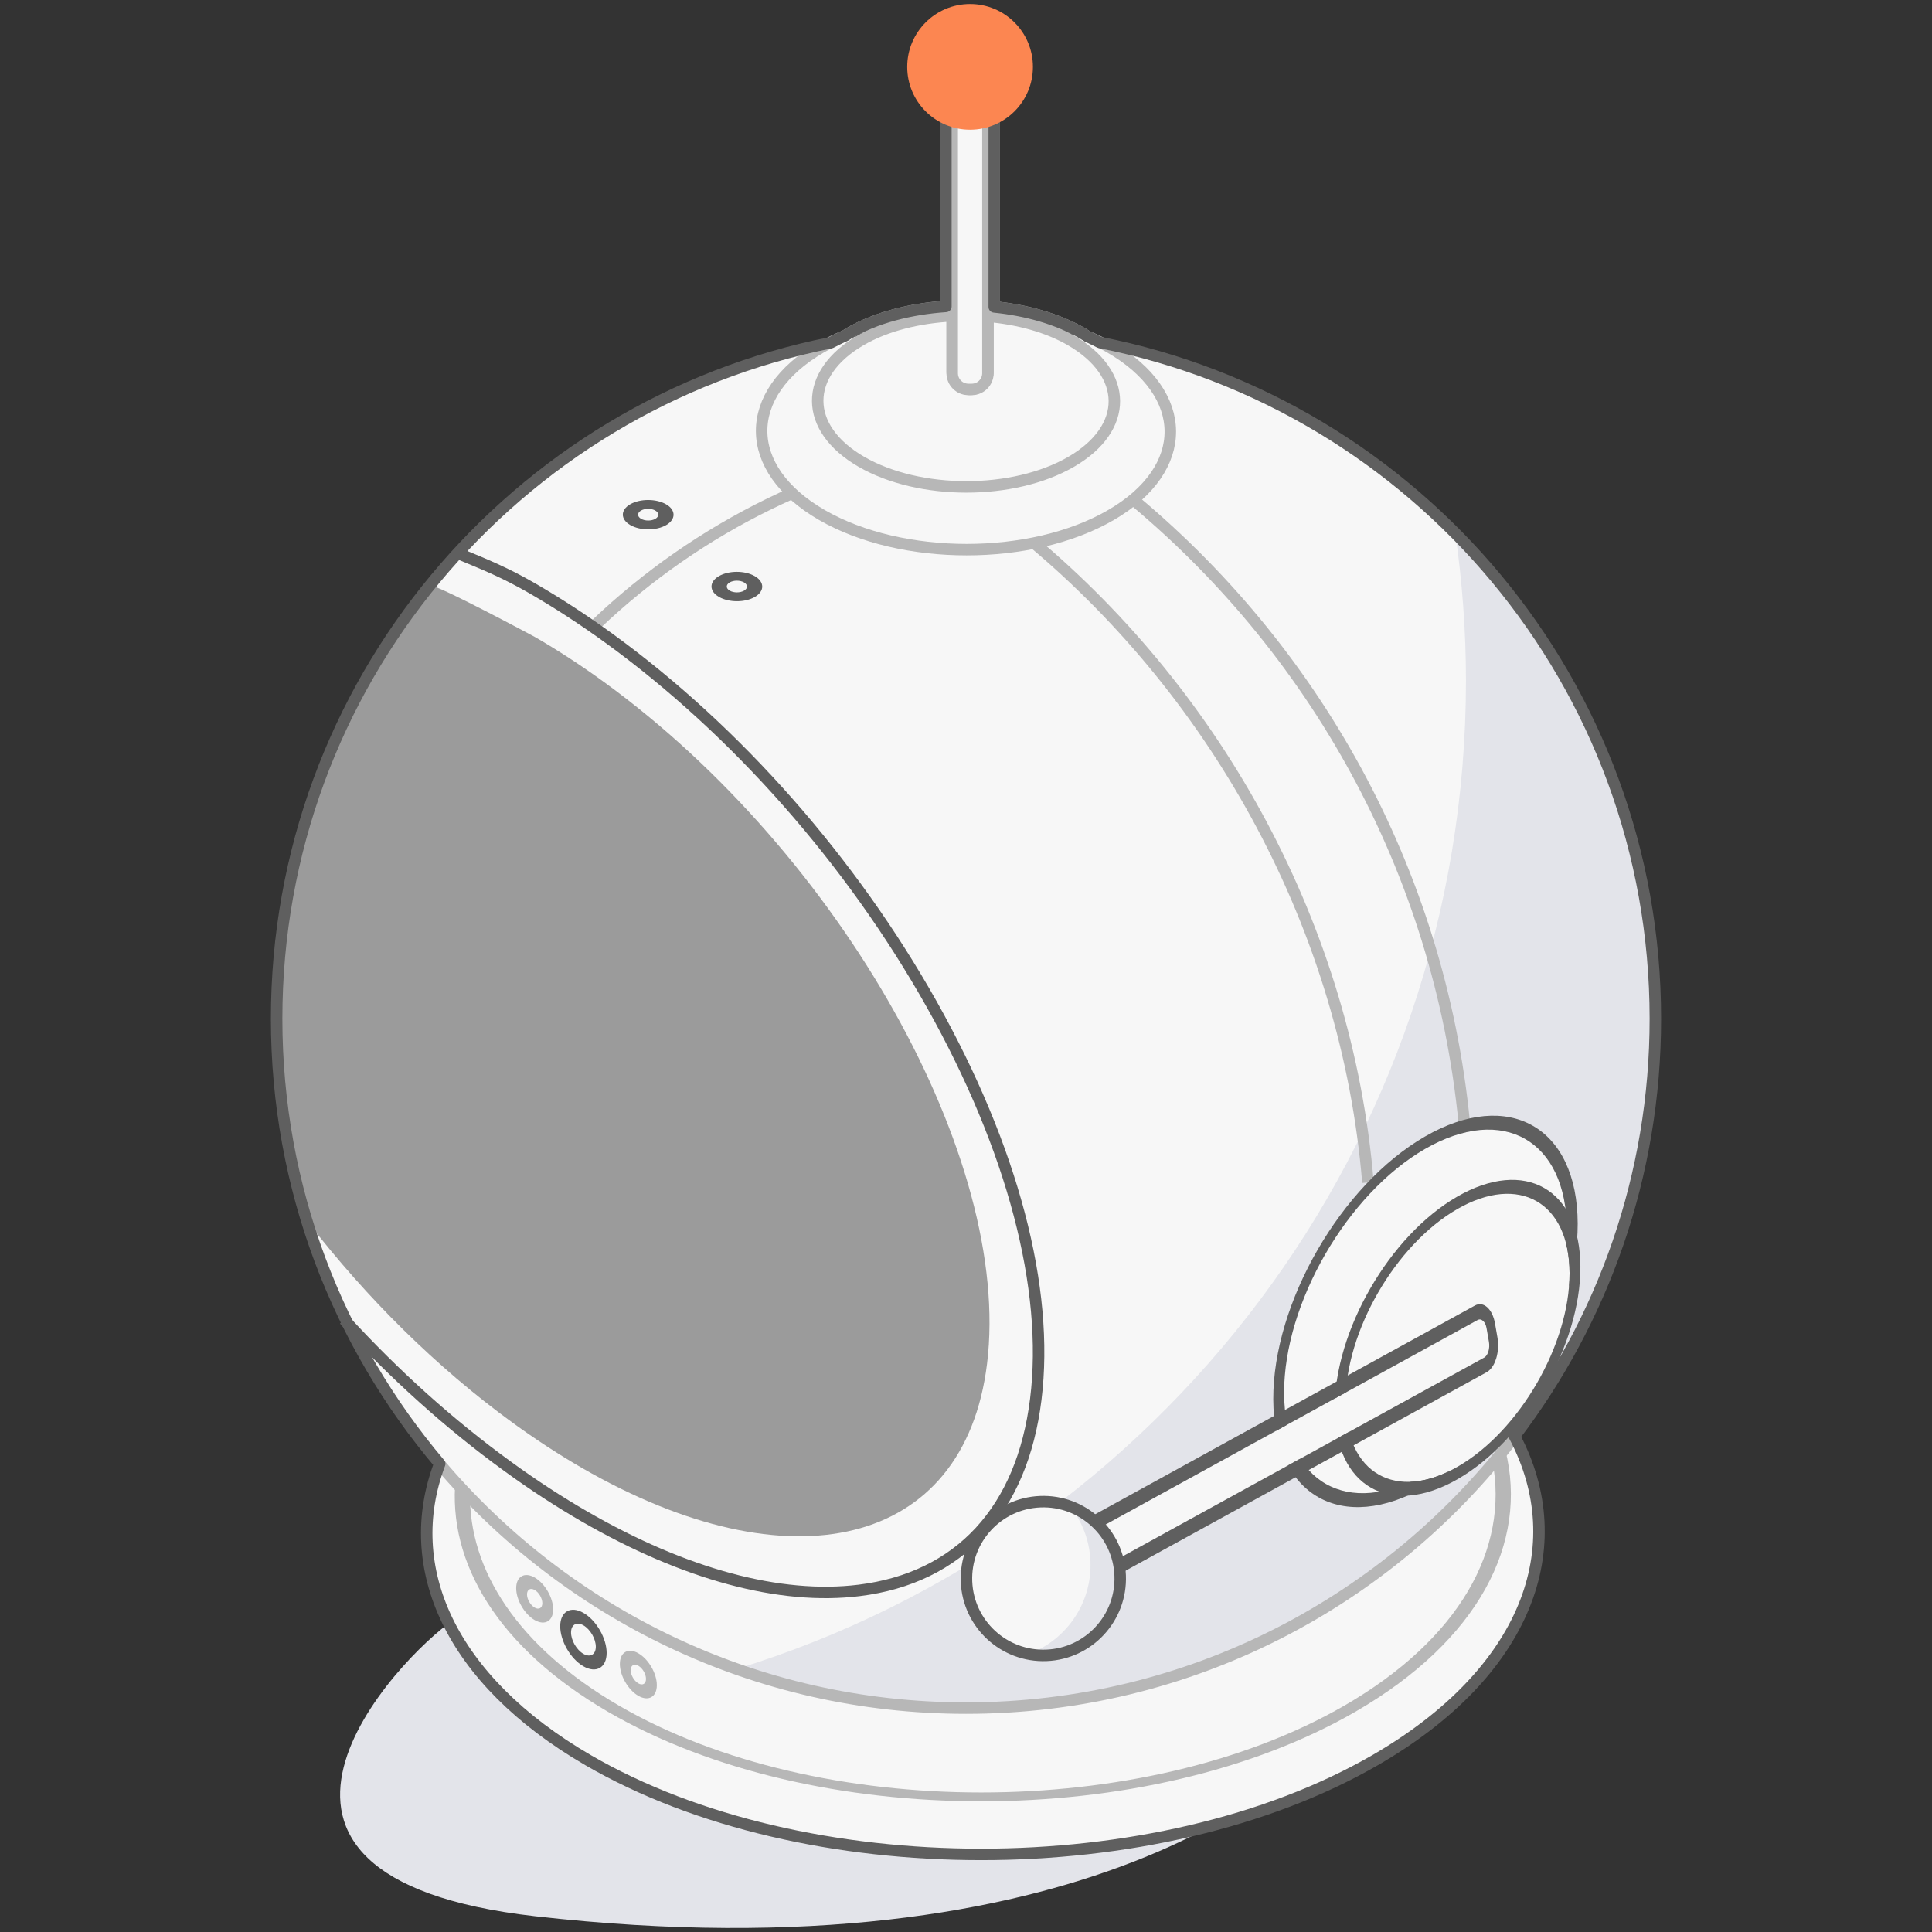 <?xml version="1.0" encoding="UTF-8" standalone="no"?>
<!DOCTYPE svg PUBLIC "-//W3C//DTD SVG 1.1//EN" "http://www.w3.org/Graphics/SVG/1.1/DTD/svg11.dtd">
<svg width="100%" height="100%" viewBox="0 0 410 410" version="1.1" xmlns="http://www.w3.org/2000/svg" xmlns:xlink="http://www.w3.org/1999/xlink" xml:space="preserve" xmlns:serif="http://www.serif.com/" style="fill-rule:evenodd;clip-rule:evenodd;stroke-linejoin:round;">
    <rect x="0" y="0" width="410" height="410" fill="#333333" stroke="none"/>
    <g transform="matrix(1,0,0,1,181.333,364.583)">
        <path d="M-85.192,-20.723C-96.625,-12.971 -141.469,33.716 -67.72,42.078C48.472,55.253 96.765,12.425 104.36,-0.556C125.56,-36.79 -11.107,-70.956 -85.192,-20.723Z" style="fill:rgb(227,228,234);fill-rule:nonzero;"/>
    </g>
    <g transform="matrix(1.2,0,0,1.2,-3.594,-20.564)">
        <g transform="matrix(1,0,0,1,40.368,62.897)">
            <g transform="matrix(1,0,0,1,136.436,224.138)">
                <path d="M-69.243,-41.007C-107.674,-18.396 -107.87,18.396 -69.696,41.004C-31.515,63.616 30.812,63.62 69.243,41.009C107.674,18.397 107.87,-18.395 69.689,-41.007C31.515,-63.614 -30.812,-63.619 -69.243,-41.007Z" style="fill:rgb(247,247,247);fill-rule:nonzero;"/>
            </g>
            <g transform="matrix(1,0,0,1,133.935,133.604)">
                <path d="M-85.813,-85.958C-133.441,-38.562 -133.685,38.559 -86.375,85.947C-39.056,133.344 38.187,133.353 85.815,85.956C133.443,38.56 133.685,-38.558 86.367,-85.956C39.057,-133.344 -38.185,-133.354 -85.813,-85.958Z" style="fill:rgb(247,247,247);fill-rule:nonzero;"/>
            </g>
            <g transform="matrix(1,0,0,1,137.345,244.301)">
                <path d="M63.039,11.564C27.547,32.056 -30.015,32.053 -65.276,11.561C-83.085,1.211 -91.852,-12.417 -91.592,-26.013L-94.14,-28.578C-95.622,-13.745 -86.647,1.36 -67.192,12.667C-30.877,33.771 28.396,33.771 64.942,12.671C86.761,0.074 95.622,-17.241 91.493,-33.641C91.386,-33.77 89.218,-31.623 89.218,-31.623C92.173,-16.235 83.438,-0.213 63.039,11.564Z" style="fill:rgb(183,183,183);fill-rule:nonzero;"/>
            </g>
        </g>
        <g transform="matrix(1,0,0,1,214.524,215.323)">
            <path d="M45.837,-103.885C47.054,-95.365 47.718,-86.667 47.718,-77.81C47.718,4.409 -6.548,73.945 -81.214,96.961C-68.535,101.428 -54.905,103.885 -40.696,103.885C26.633,103.885 81.214,49.303 81.214,-18.026C81.214,-51.519 67.7,-81.851 45.837,-103.885Z" style="fill:rgb(227,228,234);fill-rule:nonzero;"/>
        </g>
        <g transform="matrix(1,0,0,1,142.078,111.329)">
            <path d="M33.701,-16.233C7.741,-12.691 -15.619,-0.977 -33.701,16.233" style="fill-opacity:0;fill-rule:nonzero;stroke:rgb(183,183,183);stroke-width:2.03px;"/>
        </g>
        <g transform="matrix(1,0,0,1,126.233,207.565)">
            <path d="M-62.372,42.957C-53.461,52.678 -43.735,61.435 -33.542,68.835C-28.943,72.191 -24.363,75.164 -19.838,77.776C-2.195,87.962 14.684,92.565 28.724,90.824C46.44,88.623 57.518,76.618 59.935,57.029C62.371,37.45 55.833,12.647 41.547,-12.8C27.299,-38.138 7.064,-61.113 -15.437,-77.474C-20.032,-80.81 -24.605,-83.788 -29.131,-86.401M-29.131,-86.401C-33.993,-89.208 -37.533,-90.622 -42.234,-92.565" style="fill-opacity:0;fill-rule:nonzero;stroke:rgb(95,95,95);stroke-width:2.03px;"/>
        </g>
        <g transform="matrix(1,0,0,1,110.012,209.13)">
            <path d="M-52.483,24.226C-42.166,37.542 -29.87,49.795 -16.373,59.601C-12.231,62.611 -8.129,65.279 -4.099,67.606C32.605,88.797 63.507,81.795 67.535,49.206C72.012,13.042 41.699,-40.937 -0.173,-71.358C-4.316,-74.368 -8.418,-77.036 -12.448,-79.363C-12.448,-79.363 -30.012,-88.797 -31.012,-88.464C-32.012,-88.13 -72.012,-37.13 -52.483,24.226Z" style="fill:rgb(155,155,155);fill-rule:nonzero;"/>
        </g>
        <g transform="matrix(1,0,0,1,215.239,169.588)">
            <path d="M29.671,56.669C25.939,11.622 3.044,-29.27 -29.671,-56.669" style="fill-opacity:0;fill-rule:nonzero;stroke:rgb(183,183,183);stroke-width:2.03px;stroke-linejoin:miter;stroke-miterlimit:10;"/>
        </g>
        <g transform="matrix(1,0,0,1,232.496,168.249)">
            <path d="M30.241,63.699C30.241,58.218 29.971,52.8 29.448,47.456C25.059,2.713 2.735,-36.767 -30.241,-63.699" style="fill-opacity:0;fill-rule:nonzero;stroke:rgb(183,183,183);stroke-width:2.03px;stroke-linejoin:miter;stroke-miterlimit:10;"/>
        </g>
        <g transform="matrix(1,0,0,1,175.781,295.174)">
            <path d="M-95.057,-19.173C-72.694,7.254 -39.283,24.034 -1.953,24.034C37.618,24.034 72.785,5.18 95.057,-24.034" style="fill-opacity:0;fill-rule:nonzero;stroke:rgb(183,183,183);stroke-width:2.03px;stroke-linejoin:miter;stroke-miterlimit:10;"/>
        </g>
        <g transform="matrix(1,0,0,1,228.08,202.581)">
            <g transform="matrix(1,0,0,1,27.005,46.473)">
                <path d="M-0.081,-28.732C-13.872,-20.77 -25.047,-1.407 -25.002,14.433C-24.957,30.28 -13.709,36.689 0.082,28.727C13.866,20.769 25.048,1.41 25.003,-14.438C24.958,-30.277 13.704,-36.69 -0.081,-28.732Z" style="fill:rgb(247,247,247);fill-rule:nonzero;"/>
            </g>
            <g transform="matrix(1,0,0,1,27.005,46.473)">
                <path d="M0.082,28.728C-13.709,36.69 -24.957,30.28 -25.002,14.434C-25.047,-1.406 -13.872,-20.769 -0.081,-28.731C13.704,-36.69 24.957,-30.276 25.002,-14.437C25.047,1.41 13.866,20.77 0.082,28.728ZM-0.087,-30.932C-14.932,-22.362 -26.965,-1.511 -26.917,15.539C-26.869,32.597 -14.756,39.499 0.088,30.929C14.926,22.362 26.966,1.515 26.918,-15.542C26.87,-32.593 14.751,-39.499 -0.087,-30.932Z" style="fill:rgb(95,95,95);fill-rule:nonzero;"/>
            </g>
        </g>
        <g transform="matrix(1,0,0,1,238.96,216.22)">
            <g transform="matrix(1,0,0,1,21.799,37.507)">
                <path d="M-0.068,-22.762C-10.992,-16.455 -19.844,-1.123 -19.809,11.43C-19.773,23.983 -10.863,29.068 0.061,22.76C10.985,16.453 19.844,1.11 19.808,-11.443C19.772,-23.995 10.856,-29.069 -0.068,-22.762Z" style="fill:rgb(247,247,247);fill-rule:nonzero;"/>
            </g>
            <g transform="matrix(1,0,0,1,21.796,37.505)">
                <path d="M0.064,22.763C-10.86,29.07 -19.77,23.985 -19.805,11.432C-19.841,-1.121 -10.989,-16.452 -0.065,-22.759C10.86,-29.066 19.776,-23.992 19.811,-11.439C19.847,1.113 10.989,16.456 0.064,22.763ZM-0.071,-24.961C-12.049,-18.045 -21.766,-1.221 -21.727,12.542C-21.688,26.312 -11.907,31.879 0.071,24.964C12.054,18.045 21.766,1.224 21.727,-12.546C21.688,-26.31 11.913,-31.88 -0.071,-24.961Z" style="fill:rgb(95,95,95);fill-rule:nonzero;"/>
            </g>
        </g>
        <g transform="matrix(0.873,-0.489,0.489,0.873,155.711,247.76)">
            <g transform="matrix(1,0,0,1,47.947,58.32)">
                <path d="M-43.649,-3.321C-43.815,-3.225 -43.975,-3.104 -44.134,-2.953C-44.536,-2.574 -44.862,-2.063 -45.046,-1.53L-45.863,0.801C-46.256,1.917 -45.941,2.823 -45.173,2.827L43.106,3.533C43.333,3.535 43.579,3.462 43.825,3.32C43.987,3.226 44.15,3.103 44.308,2.95C44.703,2.575 45.027,2.065 45.217,1.529L46.037,-0.803C46.227,-1.34 46.256,-1.849 46.121,-2.227C45.992,-2.615 45.717,-2.831 45.34,-2.826L-42.94,-3.532C-43.164,-3.535 -43.407,-3.461 -43.649,-3.321Z" style="fill:rgb(247,247,247);fill-rule:nonzero;"/>
            </g>
            <g transform="matrix(1,0,0,1,48.032,58.317)">
                <path d="M43.74,3.322C43.494,3.464 43.249,3.538 43.021,3.536L-45.259,2.83C-46.026,2.826 -46.342,1.92 -45.949,0.804L-45.13,-1.528C-44.947,-2.061 -44.622,-2.571 -44.22,-2.95C-44.061,-3.101 -43.901,-3.222 -43.735,-3.318C-43.493,-3.458 -43.25,-3.532 -43.026,-3.529L45.254,-2.824C45.631,-2.829 45.907,-2.613 46.036,-2.225C46.171,-1.847 46.141,-1.337 45.951,-0.8L45.132,1.532C44.942,2.068 44.617,2.577 44.222,2.952C44.064,3.105 43.902,3.228 43.74,3.322ZM-43.73,-5.528C-44.095,-5.317 -44.462,-5.039 -44.82,-4.699C-45.707,-3.856 -46.419,-2.738 -46.844,-1.538L-47.656,0.79C-48.525,3.262 -47.835,5.281 -46.122,5.298L42.158,6.003C42.657,6.002 43.194,5.846 43.737,5.533C44.101,5.323 44.464,5.048 44.822,4.709C45.702,3.863 46.421,2.742 46.84,1.545L47.658,-0.779C48.527,-3.258 47.837,-5.277 46.117,-5.291L-42.157,-6.001C-42.653,-6.004 -43.189,-5.84 -43.73,-5.528Z" style="fill:rgb(95,95,95);fill-rule:nonzero;"/>
            </g>
        </g>
        <g transform="matrix(0.873,-0.489,0.489,0.873,-884.131,262.44)">
            <g transform="matrix(1,0,0,1,917.835,552.89)">
                <path d="M12.109,6.169C15.516,-0.518 12.856,-8.702 6.169,-12.108C-0.519,-15.516 -8.702,-12.856 -12.109,-6.168C-15.516,0.52 -12.856,8.703 -6.169,12.109C0.519,15.516 8.702,12.856 12.109,6.169Z" style="fill:rgb(247,247,247);fill-rule:nonzero;"/>
            </g>
            <g transform="matrix(1,0,0,1,920.812,556.26)">
                <path d="M7.401,-12.146C7.922,-8.78 7.444,-5.229 5.78,-1.962C2.411,4.651 -4.736,8.067 -11.694,7.023C-10.92,7.671 -10.082,8.262 -9.143,8.74C-2.456,12.147 5.727,9.487 9.134,2.8C11.694,-2.225 10.826,-8.093 7.401,-12.146Z" style="fill:rgb(227,228,234);fill-rule:nonzero;"/>
            </g>
            <g transform="matrix(1,0,0,1,917.836,552.891)">
                <path d="M12.109,6.169C15.516,-0.518 12.856,-8.702 6.169,-12.108C-0.519,-15.516 -8.702,-12.856 -12.109,-6.168C-15.516,0.52 -12.856,8.703 -6.169,12.109C0.519,15.516 8.702,12.856 12.109,6.169Z" style="fill-opacity:0;fill-rule:nonzero;stroke:rgb(95,95,95);stroke-width:2.03px;"/>
            </g>
        </g>
        <g transform="matrix(1,0,0,1,173.814,93.409)">
            <path d="M25.494,-13.867C11.364,-21.503 -11.602,-21.502 -25.64,-13.867C-39.699,-6.22 -39.604,6.22 -25.474,13.856C-11.322,21.503 11.601,21.503 25.661,13.856C39.699,6.22 39.645,-6.22 25.494,-13.867Z" style="fill:rgb(247,247,247);fill-rule:nonzero;"/>
        </g>
        <g transform="matrix(1,0,0,1,173.837,88.857)">
            <path d="M18.492,-11.559C14.371,-13.938 9.214,-15.316 3.868,-15.786L3.868,-6.008C3.868,-4.264 2.455,-2.851 0.711,-2.851C-1.032,-2.851 -2.447,-4.264 -2.447,-6.008L-2.447,-15.872C-8.352,-15.564 -14.113,-14.173 -18.612,-11.559C-28.812,-5.631 -28.777,4.018 -18.51,9.945C-8.244,15.873 8.413,15.862 18.613,9.935C28.812,4.007 28.759,-5.632 18.492,-11.559Z" style="fill-opacity:0;fill-rule:nonzero;stroke:rgb(183,183,183);stroke-width:2.03px;stroke-linejoin:miter;stroke-miterlimit:10;"/>
        </g>
        <g transform="matrix(1,0,0,1,173.824,72.743)">
            <path d="M-25.647,5.852C-39.7,14.019 -39.625,27.301 -25.48,35.468C-11.335,43.635 11.593,43.635 25.646,35.468C39.7,27.301 39.624,14.019 25.479,5.852C24.201,5.114 22.831,4.467 21.422,3.862C21.145,3.688 20.893,3.506 20.602,3.338C16.188,0.79 10.709,-0.749 4.999,-1.328L4.999,-39.359C4.999,-41.718 3.082,-43.635 0.724,-43.635C-1.635,-43.635 -3.552,-41.718 -3.552,-39.359L-3.552,-1.417C-9.831,-0.984 -15.917,0.553 -20.711,3.338C-20.94,3.472 -21.134,3.616 -21.354,3.752C-22.85,4.386 -24.299,5.069 -25.647,5.852Z" style="fill-opacity:0;fill-rule:nonzero;stroke:rgb(183,183,183);stroke-width:2.03px;stroke-linejoin:miter;stroke-miterlimit:10;"/>
        </g>
        <g transform="matrix(1,0,0,1,174.547,58.116)">
            <path d="M0.295,27.891L-0.295,27.891C-1.876,27.891 -3.158,26.609 -3.158,25.028L-3.158,-25.027C-3.158,-26.609 -1.876,-27.891 -0.295,-27.891L0.295,-27.891C1.876,-27.891 3.158,-26.609 3.158,-25.027L3.158,25.028C3.158,26.609 1.876,27.891 0.295,27.891Z" style="fill:rgb(247,247,247);fill-rule:nonzero;"/>
            <path d="M0.295,27.891L-0.295,27.891C-1.876,27.891 -3.158,26.609 -3.158,25.028L-3.158,-25.027C-3.158,-26.609 -1.876,-27.891 -0.295,-27.891L0.295,-27.891C1.876,-27.891 3.158,-26.609 3.158,-25.027L3.158,25.028C3.158,26.609 1.876,27.891 0.295,27.891Z" style="fill-opacity:0;fill-rule:nonzero;stroke:rgb(183,183,183);stroke-width:2.03px;stroke-linejoin:miter;stroke-miterlimit:10;"/>
        </g>
        <g transform="matrix(1,0,0,1,102.053,300.005)">
            <g transform="matrix(1,0,0,1,4.119,7.088)">
                <path d="M0.007,-2.516C-1.2,-3.213 -2.186,-2.651 -2.19,-1.264C-2.194,0.123 -1.214,1.82 -0.007,2.517C1.199,3.213 2.186,2.651 2.19,1.265C2.194,-0.122 1.214,-1.819 0.007,-2.516Z" style="fill:rgb(247,247,247);fill-rule:nonzero;"/>
            </g>
            <g transform="matrix(1,0,0,1,4.119,7.088)">
                <path d="M-0.008,2.516C-1.215,1.819 -2.195,0.122 -2.191,-1.265C-2.187,-2.652 -1.2,-3.213 0.007,-2.516C1.213,-1.819 2.193,-0.122 2.189,1.265C2.185,2.652 1.199,3.213 -0.008,2.516ZM0.014,-4.718C-2.246,-6.023 -4.097,-4.967 -4.105,-2.37C-4.112,0.227 -2.274,3.413 -0.014,4.718C2.246,6.023 4.097,4.967 4.105,2.37C4.112,-0.227 2.274,-3.413 0.014,-4.718Z" style="fill:rgb(95,95,95);fill-rule:nonzero;"/>
            </g>
        </g>
        <g transform="matrix(1,0,0,1,112.603,307.632)">
            <g transform="matrix(1,0,0,1,3.28,5.644)">
                <path d="M0.004,-1.556C-0.743,-1.987 -1.351,-1.639 -1.354,-0.781C-1.356,0.077 -0.752,1.124 -0.005,1.556C0.742,1.987 1.351,1.639 1.353,0.781C1.356,-0.077 0.751,-1.125 0.004,-1.556Z" style="fill:rgb(247,247,247);fill-rule:nonzero;"/>
            </g>
            <g transform="matrix(1,0,0,1,3.28,5.644)">
                <path d="M-0.004,1.556C-0.751,1.124 -1.356,0.077 -1.353,-0.781C-1.351,-1.639 -0.742,-1.986 0.005,-1.555C0.752,-1.124 1.356,-0.076 1.354,0.782C1.351,1.64 0.743,1.987 -0.004,1.556ZM0.011,-3.756C-1.789,-4.796 -3.262,-3.963 -3.268,-1.887C-3.275,0.182 -1.811,2.717 -0.01,3.757C1.79,4.796 3.263,3.956 3.269,1.888C3.275,-0.189 1.811,-2.716 0.011,-3.756Z" style="fill:rgb(183,183,183);fill-rule:nonzero;"/>
            </g>
        </g>
        <g transform="matrix(1,0,0,1,94.024,294.829)">
            <g transform="matrix(1,0,0,1,3.526,5.046)">
                <path d="M0.004,-1.555C-0.743,-1.987 -1.351,-1.639 -1.354,-0.781C-1.356,0.077 -0.752,1.124 -0.005,1.555C0.742,1.987 1.351,1.64 1.353,0.781C1.356,-0.077 0.751,-1.124 0.004,-1.555Z" style="fill:rgb(247,247,247);fill-rule:nonzero;"/>
            </g>
            <g transform="matrix(1,0,0,1,3.525,5.046)">
                <path d="M-0.004,1.556C-0.751,1.124 -1.356,0.077 -1.353,-0.781C-1.351,-1.639 -0.742,-1.986 0.005,-1.555C0.752,-1.124 1.356,-0.077 1.354,0.782C1.351,1.64 0.743,1.987 -0.004,1.556ZM0.011,-3.756C-1.789,-4.796 -3.262,-3.956 -3.268,-1.887C-3.275,0.182 -1.811,2.717 -0.01,3.757C1.79,4.796 3.263,3.956 3.269,1.888C3.275,-0.181 1.811,-2.716 0.011,-3.756Z" style="fill:rgb(183,183,183);fill-rule:nonzero;"/>
            </g>
        </g>
        <g transform="matrix(1,0,0,1,126.966,117.186)">
            <g transform="matrix(1,0,0,1,6.344,3.676)">
                <path d="M1.256,-0.734C0.56,-1.136 -0.573,-1.135 -1.27,-0.729C-1.962,-0.328 -1.958,0.328 -1.262,0.729C-0.56,1.135 0.573,1.136 1.264,0.734C1.962,0.329 1.958,-0.329 1.256,-0.734Z" style="fill:rgb(247,247,247);fill-rule:nonzero;"/>
            </g>
            <g transform="matrix(1,0,0,1,6.341,3.675)">
                <path d="M-1.259,0.73C-1.955,0.328 -1.959,-0.328 -1.267,-0.729C-0.569,-1.135 0.563,-1.135 1.259,-0.733C1.961,-0.328 1.965,0.328 1.267,0.734C0.576,1.136 -0.557,1.136 -1.259,0.73ZM3.162,-1.839C1.406,-2.853 -1.438,-2.849 -3.183,-1.835C-4.927,-0.821 -4.918,0.823 -3.162,1.836C-1.406,2.85 1.438,2.853 3.183,1.84C4.927,0.826 4.918,-0.825 3.162,-1.839Z" style="fill:rgb(95,95,95);fill-rule:nonzero;"/>
            </g>
        </g>
        <g transform="matrix(1,0,0,1,111.28,104.478)">
            <g transform="matrix(1,0,0,1,6.345,3.676)">
                <path d="M1.262,-0.731C0.56,-1.136 -0.573,-1.136 -1.271,-0.731C-1.962,-0.329 -1.959,0.328 -1.256,0.734C-0.56,1.136 0.573,1.135 1.264,0.734C1.962,0.328 1.958,-0.329 1.262,-0.731Z" style="fill:rgb(247,247,247);fill-rule:nonzero;"/>
            </g>
            <g transform="matrix(1,0,0,1,6.342,3.677)">
                <path d="M-1.253,0.732C-1.956,0.327 -1.959,-0.33 -1.268,-0.732C-0.57,-1.137 0.563,-1.137 1.265,-0.732C1.961,-0.33 1.965,0.327 1.267,0.732C0.576,1.134 -0.557,1.134 -1.253,0.732ZM3.168,-1.837C1.413,-2.851 -1.438,-2.851 -3.183,-1.837C-4.927,-0.823 -4.912,0.824 -3.156,1.838C-1.4,2.851 1.438,2.851 3.183,1.838C4.927,0.824 4.924,-0.823 3.168,-1.837Z" style="fill:rgb(95,95,95);fill-rule:nonzero;"/>
            </g>
        </g>
        <g transform="matrix(1,0,0,1,173.828,189.877)">
            <path d="M121.911,7.42C121.911,-51.817 79.655,-101.166 23.646,-112.179C22.904,-112.544 22.191,-112.939 21.417,-113.272C21.14,-113.445 20.889,-113.627 20.597,-113.795C16.183,-116.344 10.705,-117.882 4.994,-118.462L4.994,-156.493C4.994,-158.851 3.078,-160.768 0.719,-160.768C-1.639,-160.768 -3.556,-158.851 -3.556,-156.493L-3.556,-118.551C-9.835,-118.118 -15.921,-116.581 -20.714,-113.795C-20.943,-113.662 -21.138,-113.518 -21.358,-113.381C-22.248,-113.004 -23.068,-112.554 -23.914,-112.13C-79.79,-101.014 -121.911,-51.723 -121.911,7.42C-121.911,37.426 -111.05,64.881 -93.072,86.121C-99.995,104.435 -91.28,124.33 -66.847,138.529C-28.598,160.757 33.843,160.768 72.342,138.541C99.144,123.066 107.363,100.834 96.993,81.251C112.616,60.757 121.911,35.179 121.911,7.42Z" style="fill-opacity:0;fill-rule:nonzero;stroke:rgb(95,95,95);stroke-width:2.03px;"/>
        </g>
        <g transform="matrix(1,0,0,1,174.547,28.961)">
            <path d="M11.115,0C11.115,-6.138 6.138,-11.115 0,-11.115C-6.139,-11.115 -11.115,-6.138 -11.115,0C-11.115,6.138 -6.139,11.115 0,11.115C6.138,11.115 11.115,6.138 11.115,0Z" style="fill:rgb(252,134,81);fill-rule:nonzero;"/>
        </g>
    </g>
</svg>
